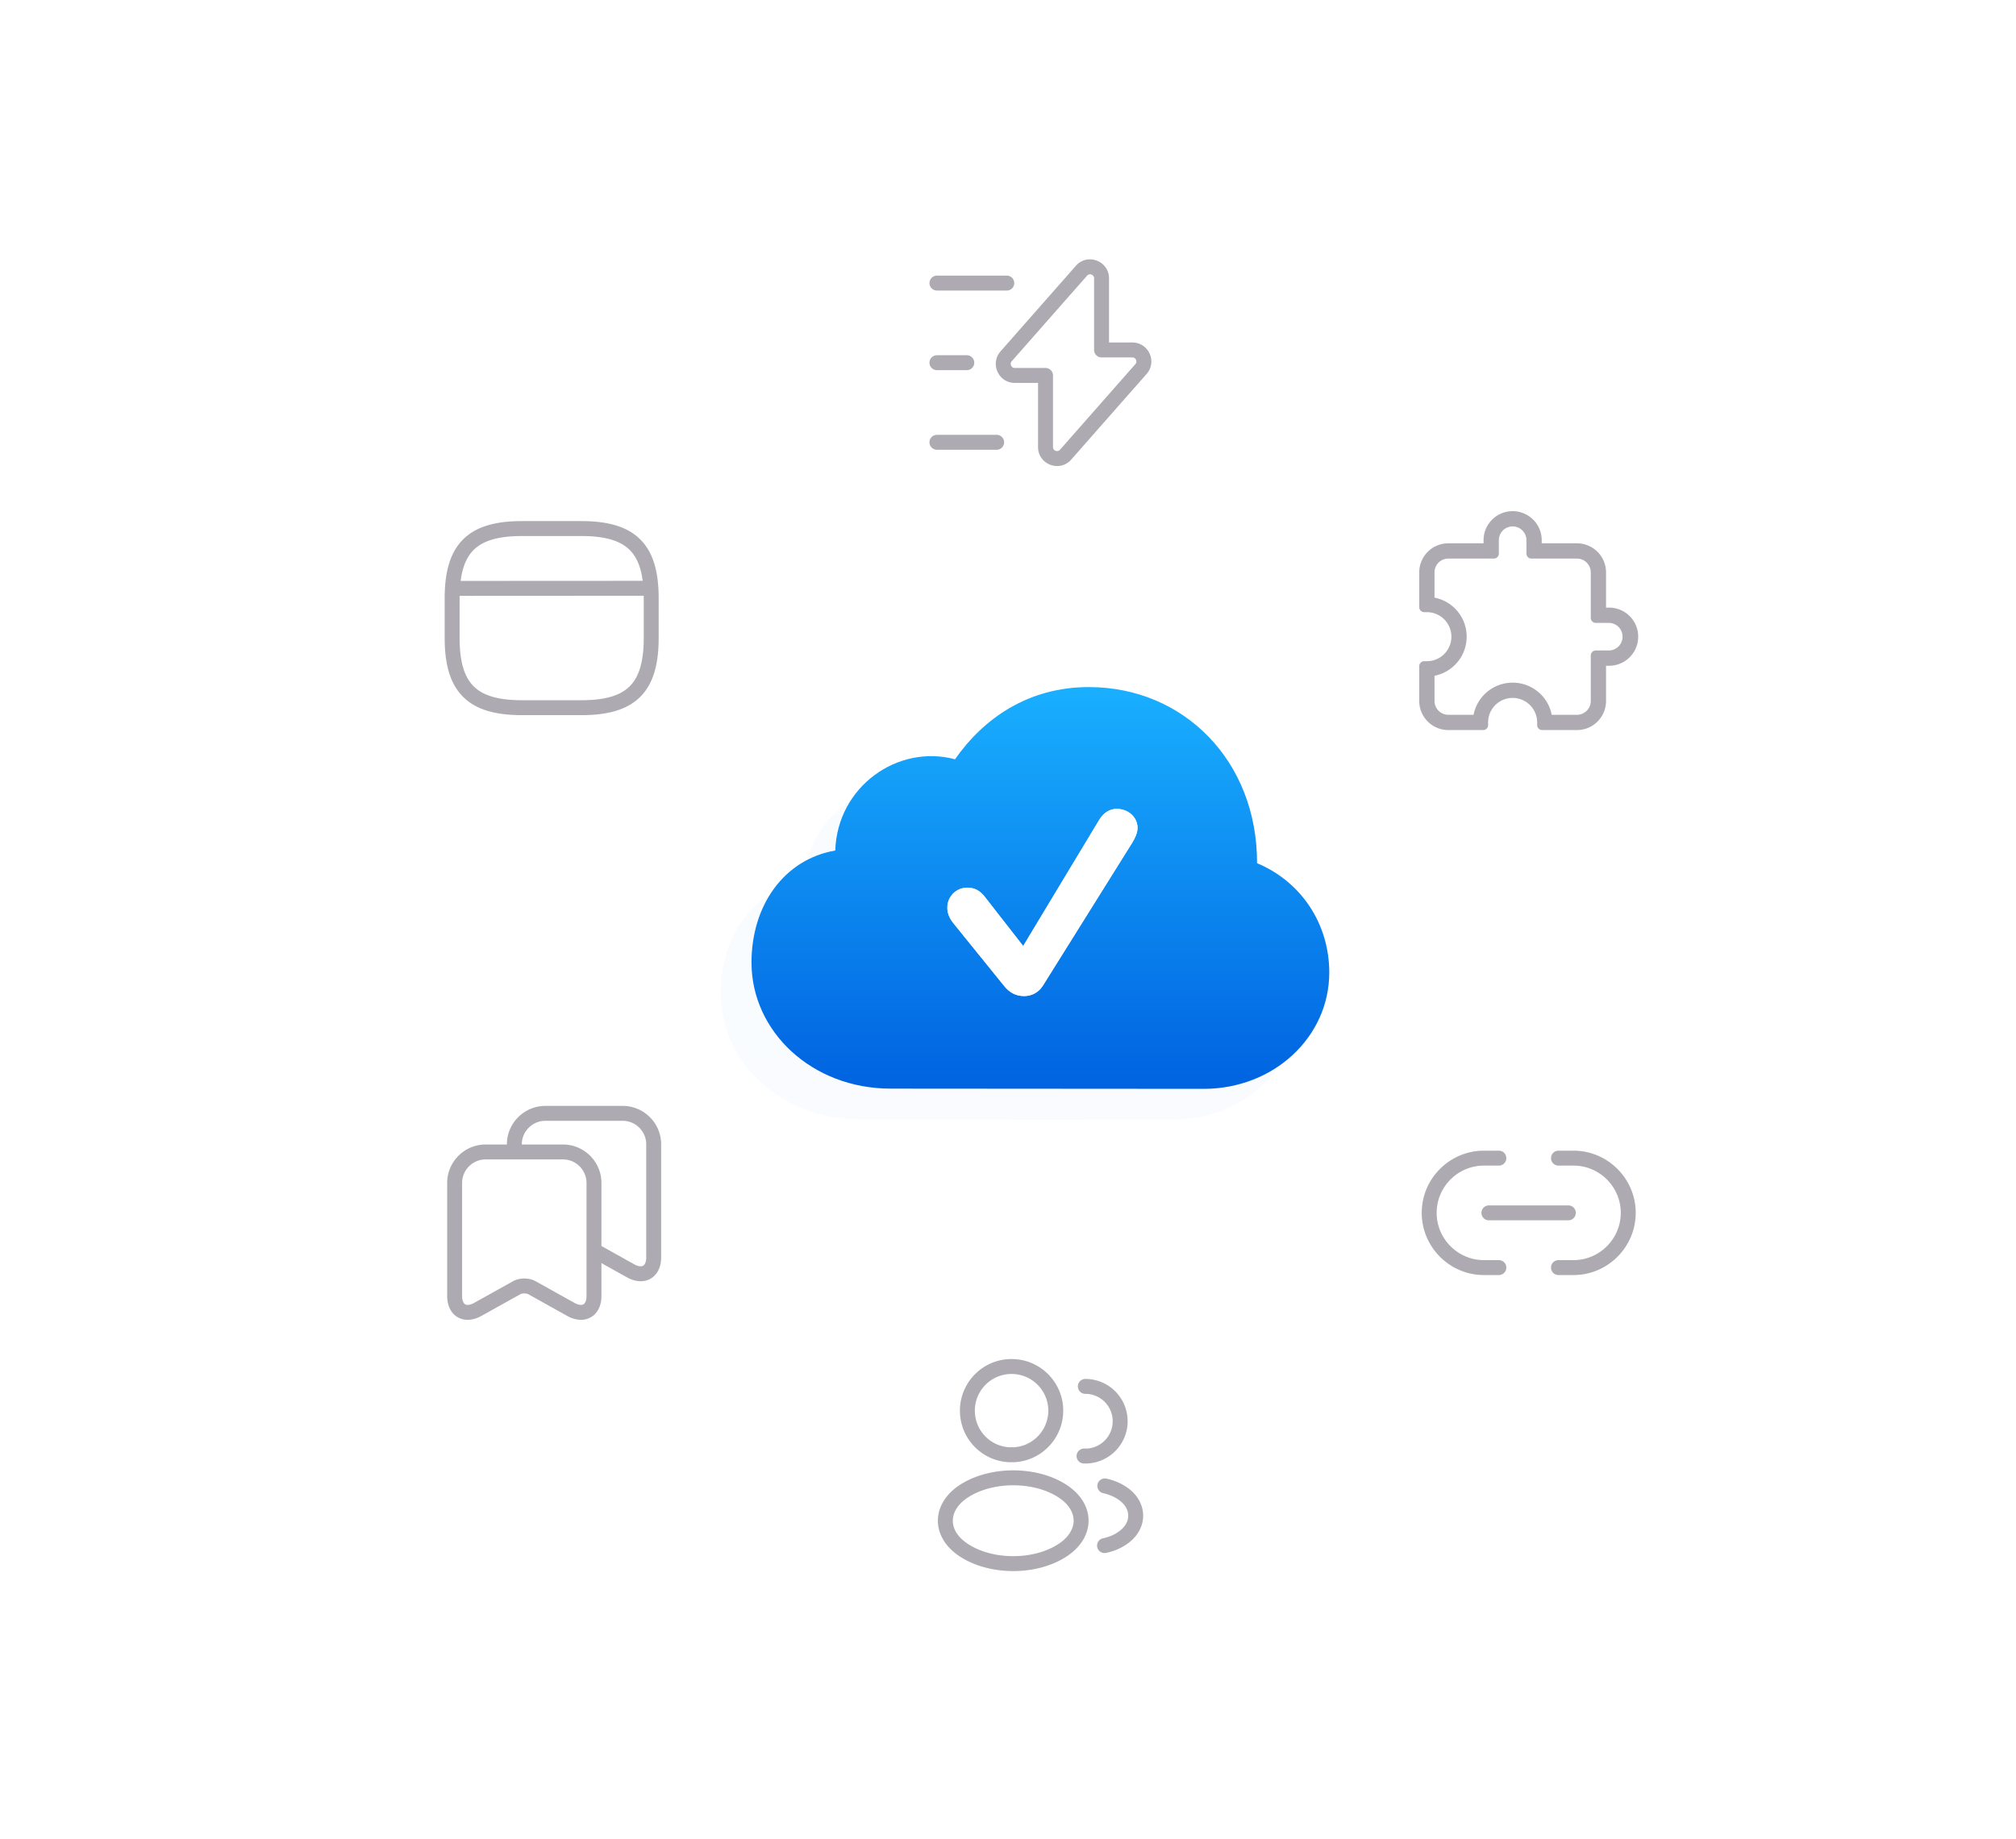 <svg fill="none" height="385" width="422" xmlns="http://www.w3.org/2000/svg" xmlns:xlink="http://www.w3.org/1999/xlink"><filter id="a" color-interpolation-filters="sRGB" filterUnits="userSpaceOnUse" height="384.121" width="420.944" x=".856" y=".305"><feFlood flood-opacity="0" result="BackgroundImageFix"/><feBlend in="SourceGraphic" in2="BackgroundImageFix" result="shape"/><feGaussianBlur result="effect1_foregroundBlur_2744_5889" stdDeviation="75"/></filter><filter id="b" color-interpolation-filters="sRGB" filterUnits="userSpaceOnUse" height="244.121" width="280.944" x="70.856" y="70.305"><feFlood flood-opacity="0" result="BackgroundImageFix"/><feBlend in="SourceGraphic" in2="BackgroundImageFix" result="shape"/><feGaussianBlur result="effect1_foregroundBlur_2744_5889" stdDeviation="40"/></filter><linearGradient id="c"><stop offset="0" stop-color="#0062e0"/><stop offset="1" stop-color="#19afff"/></linearGradient><linearGradient id="d" gradientUnits="userSpaceOnUse" x1="211.328" x2="211.328" xlink:href="#c" y1="235.112" y2="150.602"/><linearGradient id="e" gradientUnits="userSpaceOnUse" x1="217.779" x2="217.779" xlink:href="#c" y1="228.661" y2="144.151"/><path clip-rule="evenodd" d="m96.926 112.948c2.78-2.781 6.941-3.844 12.303-3.844h12.5c5.363 0 9.523 1.063 12.303 3.844 2.78 2.78 3.843 6.94 3.843 12.302v8.334c0 5.362-1.063 9.522-3.843 12.302-2.78 2.781-6.94 3.843-12.303 3.843h-12.5c-5.362 0-9.522-1.062-12.303-3.843-2.78-2.78-3.843-6.94-3.843-12.302v-8.334c0-5.362 1.063-9.522 3.843-12.302zm-.714 11.802c-.002.164-.004.331-.004.5v8.334c0 5.054 1.02 8.185 2.928 10.093 1.907 1.907 5.039 2.927 10.093 2.927h12.5c5.054 0 8.186-1.02 10.093-2.927 1.908-1.908 2.928-5.039 2.928-10.093v-8.334c0-.176-.001-.349-.004-.52zm.209-3.125 38.114-.02c-.392-2.992-1.314-5.049-2.713-6.448-1.907-1.907-5.039-2.928-10.093-2.928h-12.5c-5.054 0-8.186 1.021-10.093 2.928-1.402 1.402-2.325 3.466-2.715 6.468zm228.246 120.854c0-.862.699-1.562 1.562-1.562h3.146c7.177 0 13.021 5.868 13.021 13.021 0 7.177-5.868 13.021-13.021 13.021h-3.146a1.562 1.562 0 0 1 0-3.125h3.146c5.431 0 9.896-4.448 9.896-9.896 0-5.431-4.448-9.896-9.896-9.896h-3.146c-.863 0-1.562-.7-1.562-1.563zm-27.063 11.459c0-7.176 5.846-13.021 13.021-13.021h3.125a1.562 1.562 0 0 1 0 3.125h-3.125c-5.45 0-9.896 4.446-9.896 9.896 0 5.43 4.448 9.896 9.896 9.896h3.125a1.562 1.562 0 1 1 0 3.125h-3.125c-7.177 0-13.021-5.868-13.021-13.021z" fill="#adaab1" fill-rule="evenodd"/><path clip-rule="evenodd" d="m310.104 253.938c0-.863.7-1.563 1.563-1.563h16.666a1.563 1.563 0 0 1 0 3.125h-16.666a1.562 1.562 0 0 1 -1.563-1.562zm-195.958-19.271c-2.7 0-4.917 2.217-4.917 4.917v.041h8.625c4.426 0 8.042 3.617 8.042 8.042v13.208l6.879 3.84a.008.008 0 0 0 .004.002c1.02.561 1.607.425 1.848.283.24-.141.644-.585.644-1.75v-23.666c0-2.7-2.217-4.917-4.917-4.917zm11.75 29.787 5.363 2.994.008.004c1.623.895 3.441 1.126 4.944.242 1.506-.886 2.185-2.587 2.185-4.444v-23.666c0-4.426-3.616-8.042-8.042-8.042h-16.208c-4.426 0-8.042 3.616-8.042 8.042v.041h-4.458c-4.426 0-8.042 3.617-8.042 8.042v23.667c0 1.856.68 3.558 2.185 4.443 1.503.884 3.32.653 4.944-.242l.007-.003 8.177-4.557.004-.002c.152-.082.449-.165.829-.165s.677.083.829.165l.004.002 8.177 4.557.007.003c1.623.895 3.441 1.126 4.944.242 1.506-.885 2.185-2.587 2.185-4.443zm-24.25-21.704c-2.7 0-4.917 2.217-4.917 4.917v23.667c0 1.164.404 1.608.644 1.749.24.142.828.279 1.849-.283l.003-.001 8.191-4.565c.724-.396 1.571-.551 2.334-.551s1.61.155 2.334.551l.01.006 8.181 4.559.003.001c1.021.562 1.608.425 1.849.283.24-.141.644-.585.644-1.749v-23.667c0-2.7-2.217-4.917-4.917-4.917zm208.901-129.643a6.086 6.086 0 0 1 6.087-6.086 6.086 6.086 0 0 1 6.087 6.086v.645h7.377a6.087 6.087 0 0 1 6.087 6.087v7.377h.645a6.087 6.087 0 0 1 0 12.174h-.645v7.377a6.087 6.087 0 0 1 -6.087 6.087h-7.289a1.043 1.043 0 0 1 -1.042-1.042v-.557a5.133 5.133 0 1 0 -10.266 0v.557c0 .575-.466 1.042-1.042 1.042h-7.289a6.087 6.087 0 0 1 -6.087-6.087v-7.289c0-.575.467-1.042 1.042-1.042h.557a5.133 5.133 0 1 0 0-10.266h-.557a1.042 1.042 0 0 1 -1.042-1.042v-7.289a6.087 6.087 0 0 1 6.087-6.087h7.377zm6.087-2.889a2.89 2.89 0 0 0 -2.889 2.889v2.801c0 .576-.466 1.042-1.042 1.042h-9.533a2.89 2.89 0 0 0 -2.889 2.889v5.287a8.333 8.333 0 0 1 0 16.355v5.286a2.89 2.89 0 0 0 2.889 2.889h5.287a8.333 8.333 0 0 1 16.355 0h5.286a2.888 2.888 0 0 0 2.889-2.889v-9.533c0-.575.466-1.042 1.042-1.042h2.801a2.89 2.89 0 0 0 0-5.778h-2.801a1.041 1.041 0 0 1 -1.042-1.042v-9.533a2.89 2.89 0 0 0 -2.889-2.889h-9.533a1.042 1.042 0 0 1 -1.042-1.042v-2.801a2.89 2.89 0 0 0 -2.889-2.889zm-91.433-54.562c2.414-2.755 6.945-1.027 6.945 2.615v13.437h4.875c3.423 0 5.251 4.02 2.985 6.595l-15.768 17.913-.001.002c-2.414 2.756-6.945 1.029-6.945-2.614v-13.437h-4.875c-3.417 0-5.215-4.023-2.994-6.586l.008-.01 15.768-17.912.002-.002zm3.82 2.615c0-.773-.967-1.13-1.47-.554l-.003.003-15.766 17.911c-.482.562-.073 1.41.635 1.41h6.437c.863 0 1.563.7 1.563 1.563v15c0 .774.966 1.13 1.47.555l.003-.004 15.77-17.916a.843.843 0 0 0 -.639-1.406h-6.438c-.863 0-1.562-.7-1.562-1.562zm-34.459 1c0-.863.7-1.563 1.563-1.563h14.583a1.563 1.563 0 1 1 0 3.125h-14.583c-.863 0-1.563-.7-1.563-1.562zm0 16.667c0-.863.7-1.563 1.563-1.563h6.25a1.562 1.562 0 0 1 0 3.125h-6.25c-.863 0-1.563-.7-1.563-1.562zm0 16.666c0-.863.7-1.562 1.563-1.562h12.5a1.562 1.562 0 0 1 0 3.125h-12.5c-.863 0-1.563-.7-1.563-1.563zm17.187 195.063a7.68 7.68 0 0 0 -7.687 7.687c0 4.132 3.227 7.484 7.302 7.665.247-.017.508-.018.754 0 4.071-.183 7.3-3.533 7.319-7.668a7.694 7.694 0 0 0 -7.688-7.684zm-10.812 7.687c0-5.964 4.822-10.812 10.812-10.812 5.968 0 10.813 4.845 10.813 10.812v.007c-.024 5.834-4.623 10.589-10.427 10.784-.069.003-.139 0-.208-.007-.1-.01-.25-.011-.39.002-.065.006-.13.007-.194.005-5.803-.195-10.406-4.95-10.406-10.791zm24.687-5.083c0-.863.7-1.562 1.563-1.562a8.849 8.849 0 0 1 8.854 8.854c0 4.782-3.794 8.676-8.525 8.853a1.635 1.635 0 0 1 -.252-.011.855.855 0 0 0 -.175.002 1.562 1.562 0 1 1 -.345-3.105c.245-.028.502-.034.756-.014a5.739 5.739 0 0 0 5.416-5.725 5.723 5.723 0 0 0 -5.729-5.729c-.863 0-1.563-.7-1.563-1.563zm-13.515 17.578c4.017 0 8.113 1.008 11.279 3.123 2.846 1.894 4.476 4.549 4.476 7.406s-1.63 5.517-4.475 7.421c-3.175 2.124-7.277 3.139-11.296 3.139-4.018 0-8.119-1.014-11.294-3.138-2.846-1.894-4.477-4.549-4.477-7.406s1.63-5.517 4.475-7.421l.006-.004c3.184-2.111 7.288-3.12 11.306-3.12zm-9.577 5.722c-2.195 1.471-3.085 3.248-3.085 4.823 0 1.574.89 3.345 3.085 4.805l.003.003c2.554 1.708 6.015 2.611 9.558 2.611 3.544 0 7.004-.903 9.558-2.611 2.197-1.471 3.088-3.249 3.088-4.824 0-1.574-.89-3.346-3.084-4.806l-.003-.001c-2.542-1.699-5.998-2.597-9.543-2.597-3.544 0-7.011.898-9.577 2.597zm27.214-2.81a1.563 1.563 0 0 1 1.868-1.181c1.644.371 3.258 1.032 4.62 2.07 1.96 1.473 3.057 3.525 3.057 5.694 0 2.168-1.096 4.22-3.055 5.693-1.378 1.056-3.017 1.745-4.71 2.097a1.562 1.562 0 0 1 -.637-3.059c1.305-.272 2.497-.79 3.45-1.522l.015-.011c1.286-.965 1.812-2.14 1.812-3.198s-.526-2.233-1.812-3.198l-.011-.008c-.929-.709-2.105-1.214-3.416-1.509a1.563 1.563 0 0 1 -1.181-1.868z" fill="#adaab1" fill-rule="evenodd"/><path d="m245.498 234.426c14.691 0 26.302-10.853 26.302-24.36 0-10.047-5.735-18.957-15.117-22.89.046-21.421-15.356-36.871-35.213-36.871-12.653 0-22.037 6.54-28.009 15.118-11.99-3.223-24.644 5.733-25.07 19.098-10.853 1.896-17.535 11.612-17.535 23.46 0 14.407 12.606 26.397 29.146 26.397zm-37.582-19.432c-1.706 0-3.081-.711-4.266-2.227l-10.615-13.127c-.806-1.043-1.185-2.086-1.185-3.128 0-2.418 1.895-4.218 4.218-4.218 1.469 0 2.654.664 3.601 1.895l8.057 10.332 15.876-26.35c.9-1.517 2.228-2.37 3.697-2.37 2.369 0 4.36 1.707 4.36 3.981 0 1.09-.568 2.227-1.09 3.081l-18.625 29.809c-.9 1.517-2.369 2.322-4.028 2.322z" fill="url(#d)" filter="url(#a)" opacity=".15"/><path d="m245.498 234.426c14.691 0 26.302-10.853 26.302-24.36 0-10.047-5.735-18.957-15.117-22.89.046-21.421-15.356-36.871-35.213-36.871-12.653 0-22.037 6.54-28.009 15.118-11.99-3.223-24.644 5.733-25.07 19.098-10.853 1.896-17.535 11.612-17.535 23.46 0 14.407 12.606 26.397 29.146 26.397zm-37.582-19.432c-1.706 0-3.081-.711-4.266-2.227l-10.615-13.127c-.806-1.043-1.185-2.086-1.185-3.128 0-2.418 1.895-4.218 4.218-4.218 1.469 0 2.654.664 3.601 1.895l8.057 10.332 15.876-26.35c.9-1.517 2.228-2.37 3.697-2.37 2.369 0 4.36 1.707 4.36 3.981 0 1.09-.568 2.227-1.09 3.081l-18.625 29.809c-.9 1.517-2.369 2.322-4.028 2.322z" fill="url(#d)" filter="url(#b)" opacity=".5"/><path d="m251.949 227.974c14.692 0 26.302-10.853 26.302-24.36 0-10.046-5.734-18.956-15.117-22.89.047-21.42-15.355-36.87-35.213-36.87-12.653 0-22.037 6.54-28.008 15.118-11.991-3.223-24.644 5.733-25.071 19.098-10.853 1.896-17.535 11.612-17.535 23.459 0 14.407 12.607 26.398 29.146 26.398zm-37.582-19.431c-1.705 0-3.08-.711-4.265-2.227l-10.616-13.127c-.805-1.043-1.185-2.086-1.185-3.128 0-2.418 1.896-4.218 4.218-4.218 1.469 0 2.654.663 3.602 1.895l8.057 10.332 15.876-26.35c.9-1.517 2.228-2.37 3.697-2.37 2.369 0 4.36 1.706 4.36 3.981 0 1.09-.569 2.227-1.09 3.08l-18.626 29.81c-.9 1.517-2.369 2.322-4.028 2.322z" fill="url(#e)"/><path d="m214.367 208.543c-1.705 0-3.08-.711-4.265-2.227l-10.616-13.128c-.805-1.043-1.185-2.086-1.185-3.128 0-2.417 1.896-4.217 4.218-4.217 1.469 0 2.654.663 3.602 1.895l8.057 10.331 15.876-26.349c.9-1.517 2.228-2.37 3.697-2.37 2.369 0 4.36 1.706 4.36 3.981 0 1.089-.569 2.227-1.09 3.08l-18.626 29.809c-.9 1.517-2.369 2.323-4.028 2.323z" fill="#fff"/></svg>